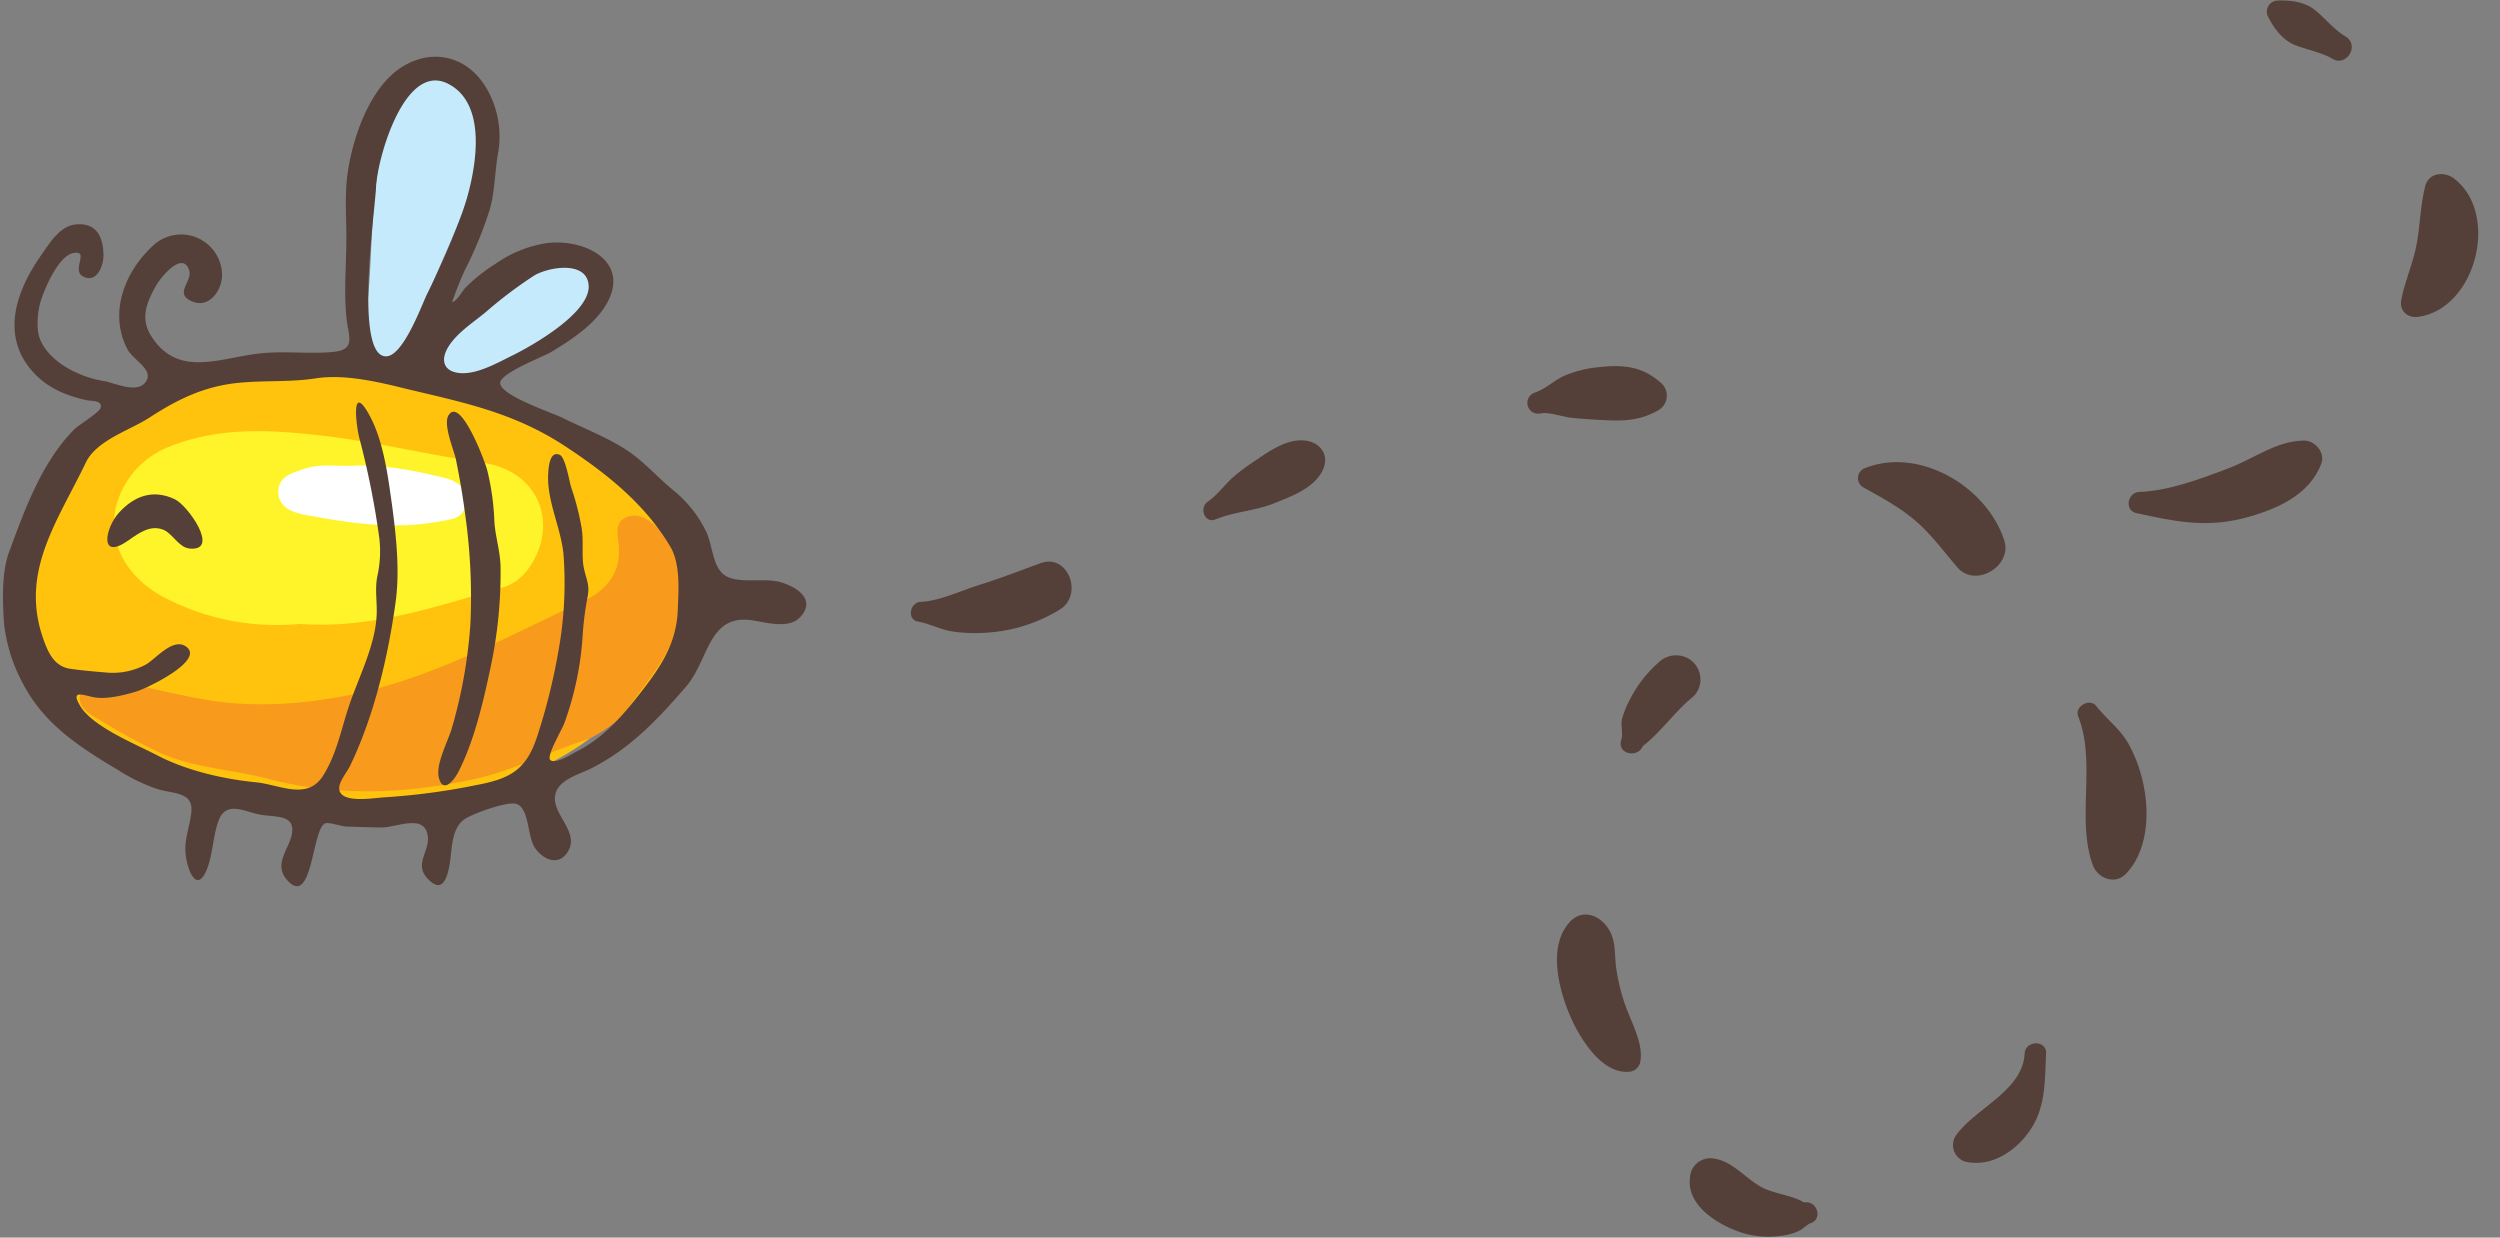 <?xml version="1.0" encoding="UTF-8"?><svg xmlns="http://www.w3.org/2000/svg" xmlns:xlink="http://www.w3.org/1999/xlink" height="250.0" preserveAspectRatio="xMidYMid meet" version="1.0" viewBox="-0.6 -0.1 505.0 250.0" width="505.0" zoomAndPan="magnify"><rect x="-0.6" y="-0.1" width="505.0" height="250.0" fill="#808080" stroke="none"/><g data-name="Layer 2"><g data-name="Layer 1"><g id="change1_1"><path d="M118.52,149.09c-8.85,6.57-18.87,9.95-29.68,11.9-15.88,2.87-31.4.35-46.91-2.17a49.13,49.13,0,0,1-24.19-11.18c-12.89-11-16-27.57-8.82-44.06C16.43,86.4,29.6,76.88,48,74c10.71-1.71,20.94-.63,31.46,2.27A188.73,188.73,0,0,1,116.1,90.07c6.14,3.16,12,6.72,16.44,11.93,9.85,11.46,8.69,17.09,3.74,30.33-1.89,5.06-6,9.13-10.9,11.94-1-2.42,1-3.68,2.09-5.15a47.76,47.76,0,0,0,6.64-11.1,20.77,20.77,0,0,0-1.5-18.69c-1.06-1.86-2.77-3.76-5.22-3-2.17.68-1.69,3-1.73,4.78-.12,5-2.72,8.56-7,10.76-9.74,5.05-19.37,10.8-29.63,14.24-18.28,6.14-37.16,10.77-56.7,4.84-3-.91-6.17-1.39-9.26-2-1.77-.37-4-1-5,1-1.07,2.34,1.22,3.57,2.82,4.61,6.88,4.48,14.18,8.18,22.37,9.44,9.85,1.51,19.48,4.71,29.54,4.58a96.22,96.22,0,0,0,39.21-8.47C114.08,149.15,116.06,147.25,118.52,149.09Z" fill="#ffc30d"/></g><g id="change2_1"><path d="M118.52,149.09c-7.88,2.45-15.17,6.42-23.37,8.21-14,3-27.81,3.56-41.75-.11-7-1.84-14.37-2.12-21.2-5a119.94,119.94,0,0,1-12.68-6.89c-2-1.14-5.27-2.79-3.52-6.16,1.51-2.91,4.43-2.34,7.11-1.74,5.82,1.3,11.61,2.74,17.47,3.78,9.07,1.6,18.12,1.11,27.19-.46,17.77-3.08,33.26-11.88,49.3-19.3,4.79-2.21,8-5.86,7.27-11.85-.24-1.86-.74-4.31,1.7-5.23s4.49.58,6.24,2.2c4.94,4.59,6.09,15.32,2.88,22.86-2.38,5.6-6.55,9.91-9.78,14.89A29.07,29.07,0,0,1,118.52,149.09Z" fill="#f89a1c"/></g><g id="change3_1"><path d="M73.25,64.38c2-13.88.06-28.89,6-42.85,1.67-3.91,3.81-7.48,8.4-7.24,4.41.23,5.51,4,7,7.81,3,7.46.53,14-1.86,20.67-3.13,8.71-7.83,16.8-10,25.91-.65,2.74-2.52,4.88-5.79,4.27C72.32,72.06,73.45,68.17,73.25,64.38Z" fill="#c5eafb"/></g><g id="change3_2"><path d="M112.74,51.06c3.29-.3,5.43.52,6.65,3.58s.42,5.47-1.89,7.57A120.34,120.34,0,0,1,98.12,76.07c-1.85,1.11-3.76,2.1-6.08,2-4.43-.25-7.54-4.46-5-8,6.11-8.58,13.24-16.26,24.09-19A6,6,0,0,1,112.74,51.06Z" fill="#c5eafb"/></g><g id="change4_1"><path d="M60,125.93a49,49,0,0,1-27.71-5.5c-8.45-4.57-12-12.94-8.55-20.85A17.81,17.81,0,0,1,33.93,90c9.59-3.75,19.39-3.33,29.39-2.24,11.35,1.23,22.4,4,33.68,5.63,10.18,1.46,14.63,10.51,10.67,18.79-1.41,3-3.57,5.46-6.69,6.37C87.64,122.37,74.41,127,60,125.93Z" fill="#fff329"/></g><g id="change5_1"><path d="M70.34,94c6.19-.36,12.21.84,18.16,2.26,2.53.6,5.31,1.57,5,5.16-.31,3.36-2.91,3.36-5.43,3.83-9.16,1.7-18.14.33-27.09-1.36-2.42-.45-5.21-1.43-5.36-4.4-.16-3.35,2.81-4.08,5.36-4.92C64,93.53,67.22,94.11,70.34,94Z" fill="#fff"/></g><g id="change6_1"><path d="M4.22,138.33c4.36,8.13,11.53,12.63,19.17,17.2a36,36,0,0,0,7.78,3.75c3.09,1,7.32.49,6.88,4.66-.39,3.72-1.79,5.9-.93,9.87.81,3.74,2.65,5.89,4.31,1.05,1-3,1.07-6.33,2.1-9.13,1.47-4,4.79-2.08,8.11-1.34,2.93.65,6.87-.09,6.8,3.22s-4,6.5-1.18,9.9c5.32,6.3,5.14-10.57,7.89-11.31.83-.22,3.29.64,4.33.67,2.25.08,4.55.13,6.8.18,3.1.08,8.47-2.73,9.45,1.28.81,3.33-2.84,5.9,0,9s3.9.29,4.43-2.46c.6-3.07.24-7.59,3.13-9.53,1.59-1.07,8.8-3.75,10.58-3,2.47,1.09,2.07,6.55,3.54,8.75,1.68,2.5,5,4,6.86.56s-2.52-6.82-2.77-10.09c-.29-3.84,4.28-5,7.07-6.32,8.05-4,13.66-10,19.45-16.69,4.56-5.28,4.39-14.45,13-13.39,2.88.35,7.7,2,10.1-.68,3.21-3.6-1-6.13-4.12-7s-7.51.27-10.52-1c-3.16-1.31-3-6.15-4.4-9.12A24.37,24.37,0,0,0,135.49,99c-3-2.44-5.86-5.66-8.91-7.78-4-2.79-9.15-4.72-13.52-6.9-2.2-1.1-12.41-4.44-12.63-7-.16-2,8.74-5.36,10.35-6.34,3.8-2.29,8.19-5.16,10.67-8.93,5.87-8.93-3.45-14-11.54-13.05A24.35,24.35,0,0,0,99.48,53.2a34.59,34.59,0,0,0-6,4.75c-.73.74-1.71,2.73-2.75,3a66.28,66.28,0,0,1,2.45-6.23,81.71,81.71,0,0,0,5.17-12.56c1-3.61,1-7.33,1.6-11a19.32,19.32,0,0,0-2.25-13.38c-3.79-6.5-10.88-8.3-17.18-4.3S70.76,27.34,69.67,34.52c-.66,4.39-.32,8.9-.3,13.33,0,5.32-.53,10.85,0,16.14.35,3.73,2.11,6.55-2.67,7s-9.6-.21-14.39.26C44,72.05,35.5,76.41,30,67.87c-2.36-3.64-1-6.89,1-10.4,1-1.71,5.3-6.93,6.6-3,.76,2.32-3.09,4.65.49,6.27s6.13-2.25,6.16-5.16A8.26,8.26,0,0,0,30.68,49.2c-6,5.25-9.43,13.79-5.54,21.25,1.06,2,4.83,3.9,4,6-1.32,3.38-6.49.8-8.74.43-4.87-.79-10.94-3.71-12.9-8.42-.87-2.1-.49-5.77.15-7.82C8.43,58.2,11.2,51.5,14.3,51c3.27-.55-.64,3.57,2,4.81,2.84,1.34,4.08-2.61,4-4.48C20.2,47.81,19,45,15,45.21c-3.42.17-5.48,3.66-7.27,6.22C2.64,58.66-.63,67.84,6.25,75.24c2.87,3.08,6.54,4.59,10.58,5.48,1.26.28,3.25,0,2.9,1.55-.21.92-4.55,3.57-5.26,4.29C7.8,93.25,4.33,103,1.15,111.66-.3,115.62-.08,121.82.23,126A33.59,33.59,0,0,0,4.22,138.33Zm103-82.72c2.68-1.68,10.49-3.2,11.07,1.74.66,5.59-11.38,12.38-15.37,14.35C100,73.13,96,75.43,92.61,75.28S88.19,72.9,89.94,70s5.22-5.07,7.67-7.13A87,87,0,0,1,107.23,55.61ZM75.35,37.85c.21-5.8,5.76-25.63,14.62-21C98.57,21.3,95.2,36,92.74,43.05a168.85,168.85,0,0,1-7.12,16.34C84.4,62,80.78,71.86,77.39,71.88,70.86,71.94,75.18,42.32,75.35,37.85ZM16.72,93.37c2.18-4.57,8.88-6.52,12.88-9.12,5.61-3.65,11-6.3,17.83-7,5.31-.55,10.51-.11,15.82-.93,5.58-.86,12.22.64,17.7,2C92.85,81.18,103,83.12,113.51,90c8.54,5.62,16.13,11.69,21.26,20.26,2.12,3.55,1.7,8.94,1.54,12.91-.26,6.82-3.6,11.64-7.66,16.84-3.77,4.82-7.29,8.86-12.8,11.71-1.06.55-4.16,2.58-5.27,1.72-.91-.7,2.31-6.08,2.8-7.42a63,63,0,0,0,3.7-17.51,63.3,63.3,0,0,1,1-8c.49-2.48-.2-3.36-.73-5.83s0-5.55-.48-8.24a53.83,53.83,0,0,0-2.12-8.19c-.29-.88-1.12-5.9-2.23-6.44-2.06-1-2.32,2.41-2.39,3.87-.28,5.49,2.65,10.94,3.11,16.38a76.67,76.67,0,0,1-1,19.13,122.15,122.15,0,0,1-4.4,17.68c-2.25,6.79-5.71,8.4-12.4,9.65a134,134,0,0,1-18.27,2.43c-1.93.1-7,1-8.68-.54s.76-4,1.68-5.93c4.82-10.07,7.62-21.91,9.14-32.93.87-6.3.14-13.14-.69-19.41C77.79,96.27,76.91,89,74,83.73c-3.69-6.71-2.73,1.85-2,4.71a167.45,167.45,0,0,1,4,20,22.89,22.89,0,0,1-.41,8c-.47,2.55,0,5-.1,7.55-.24,6.09-3.41,12.22-5.39,17.92-1.75,5-2.55,10.07-5.43,14.67-3.19,5.1-8.79,1.81-13.6,1.34-6.61-.65-14.09-2.38-20-5.49-4.26-2.22-12.85-5.68-15.41-9.83-2.36-3.82,1.1-2,3.19-1.78,2.42.29,5.72-.51,8.11-1.24,2.14-.65,14-6.32,10-9.09-2.66-1.87-6.24,2.66-8.13,3.67a14.25,14.25,0,0,1-7.63,1.62c-2.42-.21-5.25-.43-7.64-.79-3.3-.5-4.52-3.43-5.51-6.31C3.46,115.27,11.1,105.09,16.72,93.37Z" fill="#544038"/></g><g id="change6_2"><path d="M92,155.81c3.19-6.21,5.08-14.36,6.51-21.18a91,91,0,0,0,2-20.29c-.07-3.33-1.19-6.4-1.27-9.69a51,51,0,0,0-1.37-9.56c-.35-1.65-5.49-15.38-7.9-11.24-1.08,1.88,1.14,7,1.53,8.88q1.14,5.56,1.88,11.19a119.39,119.39,0,0,1,1.05,21.87,98.66,98.66,0,0,1-3.74,21.14c-.73,2.59-3.32,7.32-2.65,10C88.78,160.09,90.84,158,92,155.81Z" fill="#544038"/></g><g id="change6_3"><path d="M25.43,109c2.06-1.45,4.35-3.12,6.94-2.1,1.89.74,3.12,3.57,5.29,3.8,6.3.65-.31-8.69-2.91-9.93-4.32-2.08-8.15-.78-11.3,2.67C20.61,106.55,19.32,113.34,25.43,109Z" fill="#544038"/></g><g id="change6_4"><path d="M209.6,113.66c-4.09,1.49-8.23,3.1-12.39,4.4-3.57,1.1-8.07,3.27-11.81,3.41-2.18.08-2.91,3.59-.54,4s4.55,1.64,7,2a32.19,32.19,0,0,0,7.47.18A31.79,31.79,0,0,0,213.52,123C218.26,120.08,215.2,111.63,209.6,113.66Z" fill="#544038"/></g><g id="change6_5"><path d="M263.16,88.91c-3.82-.51-7.49,2.21-10.5,4.25a38.71,38.71,0,0,0-4.25,3.2c-1.67,1.5-3.13,3.57-5,4.83s-.68,4.53,1.53,3.63c3.79-1.57,8.09-1.72,12-3.31,3.56-1.46,7.88-3,9.65-6.63C268,91.94,266.21,89.32,263.16,88.91Z" fill="#544038"/></g><g id="change6_6"><path d="M335.13,77.44c-3.93-3.61-7.87-3.94-13-3.35a24,24,0,0,0-6.45,1.59c-2.22.91-4,2.78-6.23,3.52a2.18,2.18,0,0,0,1.16,4.2c1.75-.3,4.4.7,6.2.89,2.05.23,4.08.34,6.14.45,4.38.23,7.57.21,11.5-2A3.41,3.41,0,0,0,335.13,77.44Z" fill="#544038"/></g><g id="change6_7"><path d="M404.24,109c-3.48-10.71-17-18.86-28-14.58a2.16,2.16,0,0,0-.51,3.9c3.61,2,7.24,3.94,10.45,6.65s5.83,6.3,8.61,9.54C398.45,118.78,406,114.19,404.24,109Z" fill="#544038"/></g><g id="change6_8"><path d="M432.44,158.7a29.74,29.74,0,0,0-3-8.41c-1.77-3.19-4.41-5-6.61-7.78-1.32-1.68-4.44.14-3.64,2.11,3.7,9.23-.41,20.77,2.95,30,1,2.72,4.49,4.1,6.71,1.77C433.14,171.94,433.62,164.51,432.44,158.7Z" fill="#544038"/></g><g id="change6_9"><path d="M408.37,212.74c-.38,7.63-10.22,11.1-14,16.72a3.5,3.5,0,0,0,2.09,5.11c5.45,1.2,10.63-2.47,13.42-7s2.58-9.76,2.83-14.86C412.86,209.94,408.5,210,408.37,212.74Z" fill="#544038"/></g><g id="change6_10"><path d="M363.81,242.79c-2.42-1.46-5.77-1.69-8.3-2.94-3.24-1.61-6-5.3-9.66-5.87a4.11,4.11,0,0,0-5.08,3.88c-.71,5.83,6.21,9.76,10.87,11.16a18.11,18.11,0,0,0,7.78.48,11,11,0,0,0,3.45-1c.53-.26,1.87-1.38,2.07-1.43C367.72,246.3,366.55,242.33,363.81,242.79Z" fill="#544038"/></g><g id="change6_11"><path d="M327.32,201.78a38.28,38.28,0,0,1-1.52-6.93c-.29-2.92,0-5.42-1.86-7.86s-5-3.31-7.3-1c-4.57,4.72-2.52,13.26-.23,18.75,1.85,4.46,6.31,12.05,11.94,11.66a2.5,2.5,0,0,0,2.34-1.78C331.59,210.48,328.48,205.8,327.32,201.78Z" fill="#544038"/></g><g id="change6_12"><path d="M342.73,135.93a4.89,4.89,0,0,0-2.27-3,5.05,5.05,0,0,0-6,.77,24.79,24.79,0,0,0-5.79,7.44,19.78,19.78,0,0,0-1.63,4c-.28,1.33.25,3-.14,4.21-.92,2.83,3.25,3.83,4.36,1.26,3.73-2.9,6.45-7,10.18-10A4.8,4.8,0,0,0,342.73,135.93Z" fill="#544038"/></g><g id="change6_13"><path d="M464.76,88.89c-5.5.07-10.05,3.64-15.07,5.55-5.48,2.1-12.26,4.65-18.17,4.83-2.36.08-3.07,3.74-.58,4.28,7.55,1.64,13.81,3,21.55,1.06,6.42-1.66,13.36-4.52,15.82-11.07C469.16,91.29,467,88.86,464.76,88.89Z" fill="#544038"/></g><g id="change6_14"><path d="M495.18,36c-2-1.54-5.21-1.28-5.91,1.56-.94,3.8-1,7.67-1.68,11.53s-2.4,7.51-3.13,11.36c-.44,2.27,1.27,3.75,3.45,3.45C499.52,62.28,504.41,43.16,495.18,36Z" fill="#544038"/></g><g id="change6_15"><path d="M473.19,7.26c-2.32-1.36-4.08-3.64-6.17-5.33s-4.95-2-7.51-1.92a2.25,2.25,0,0,0-1.92,3.35c1.16,2.3,2.94,4.64,5.33,5.61s5.32,1.45,7.63,2.8C473.46,13.48,476.09,9,473.19,7.26Z" fill="#544038"/></g></g></g></svg>